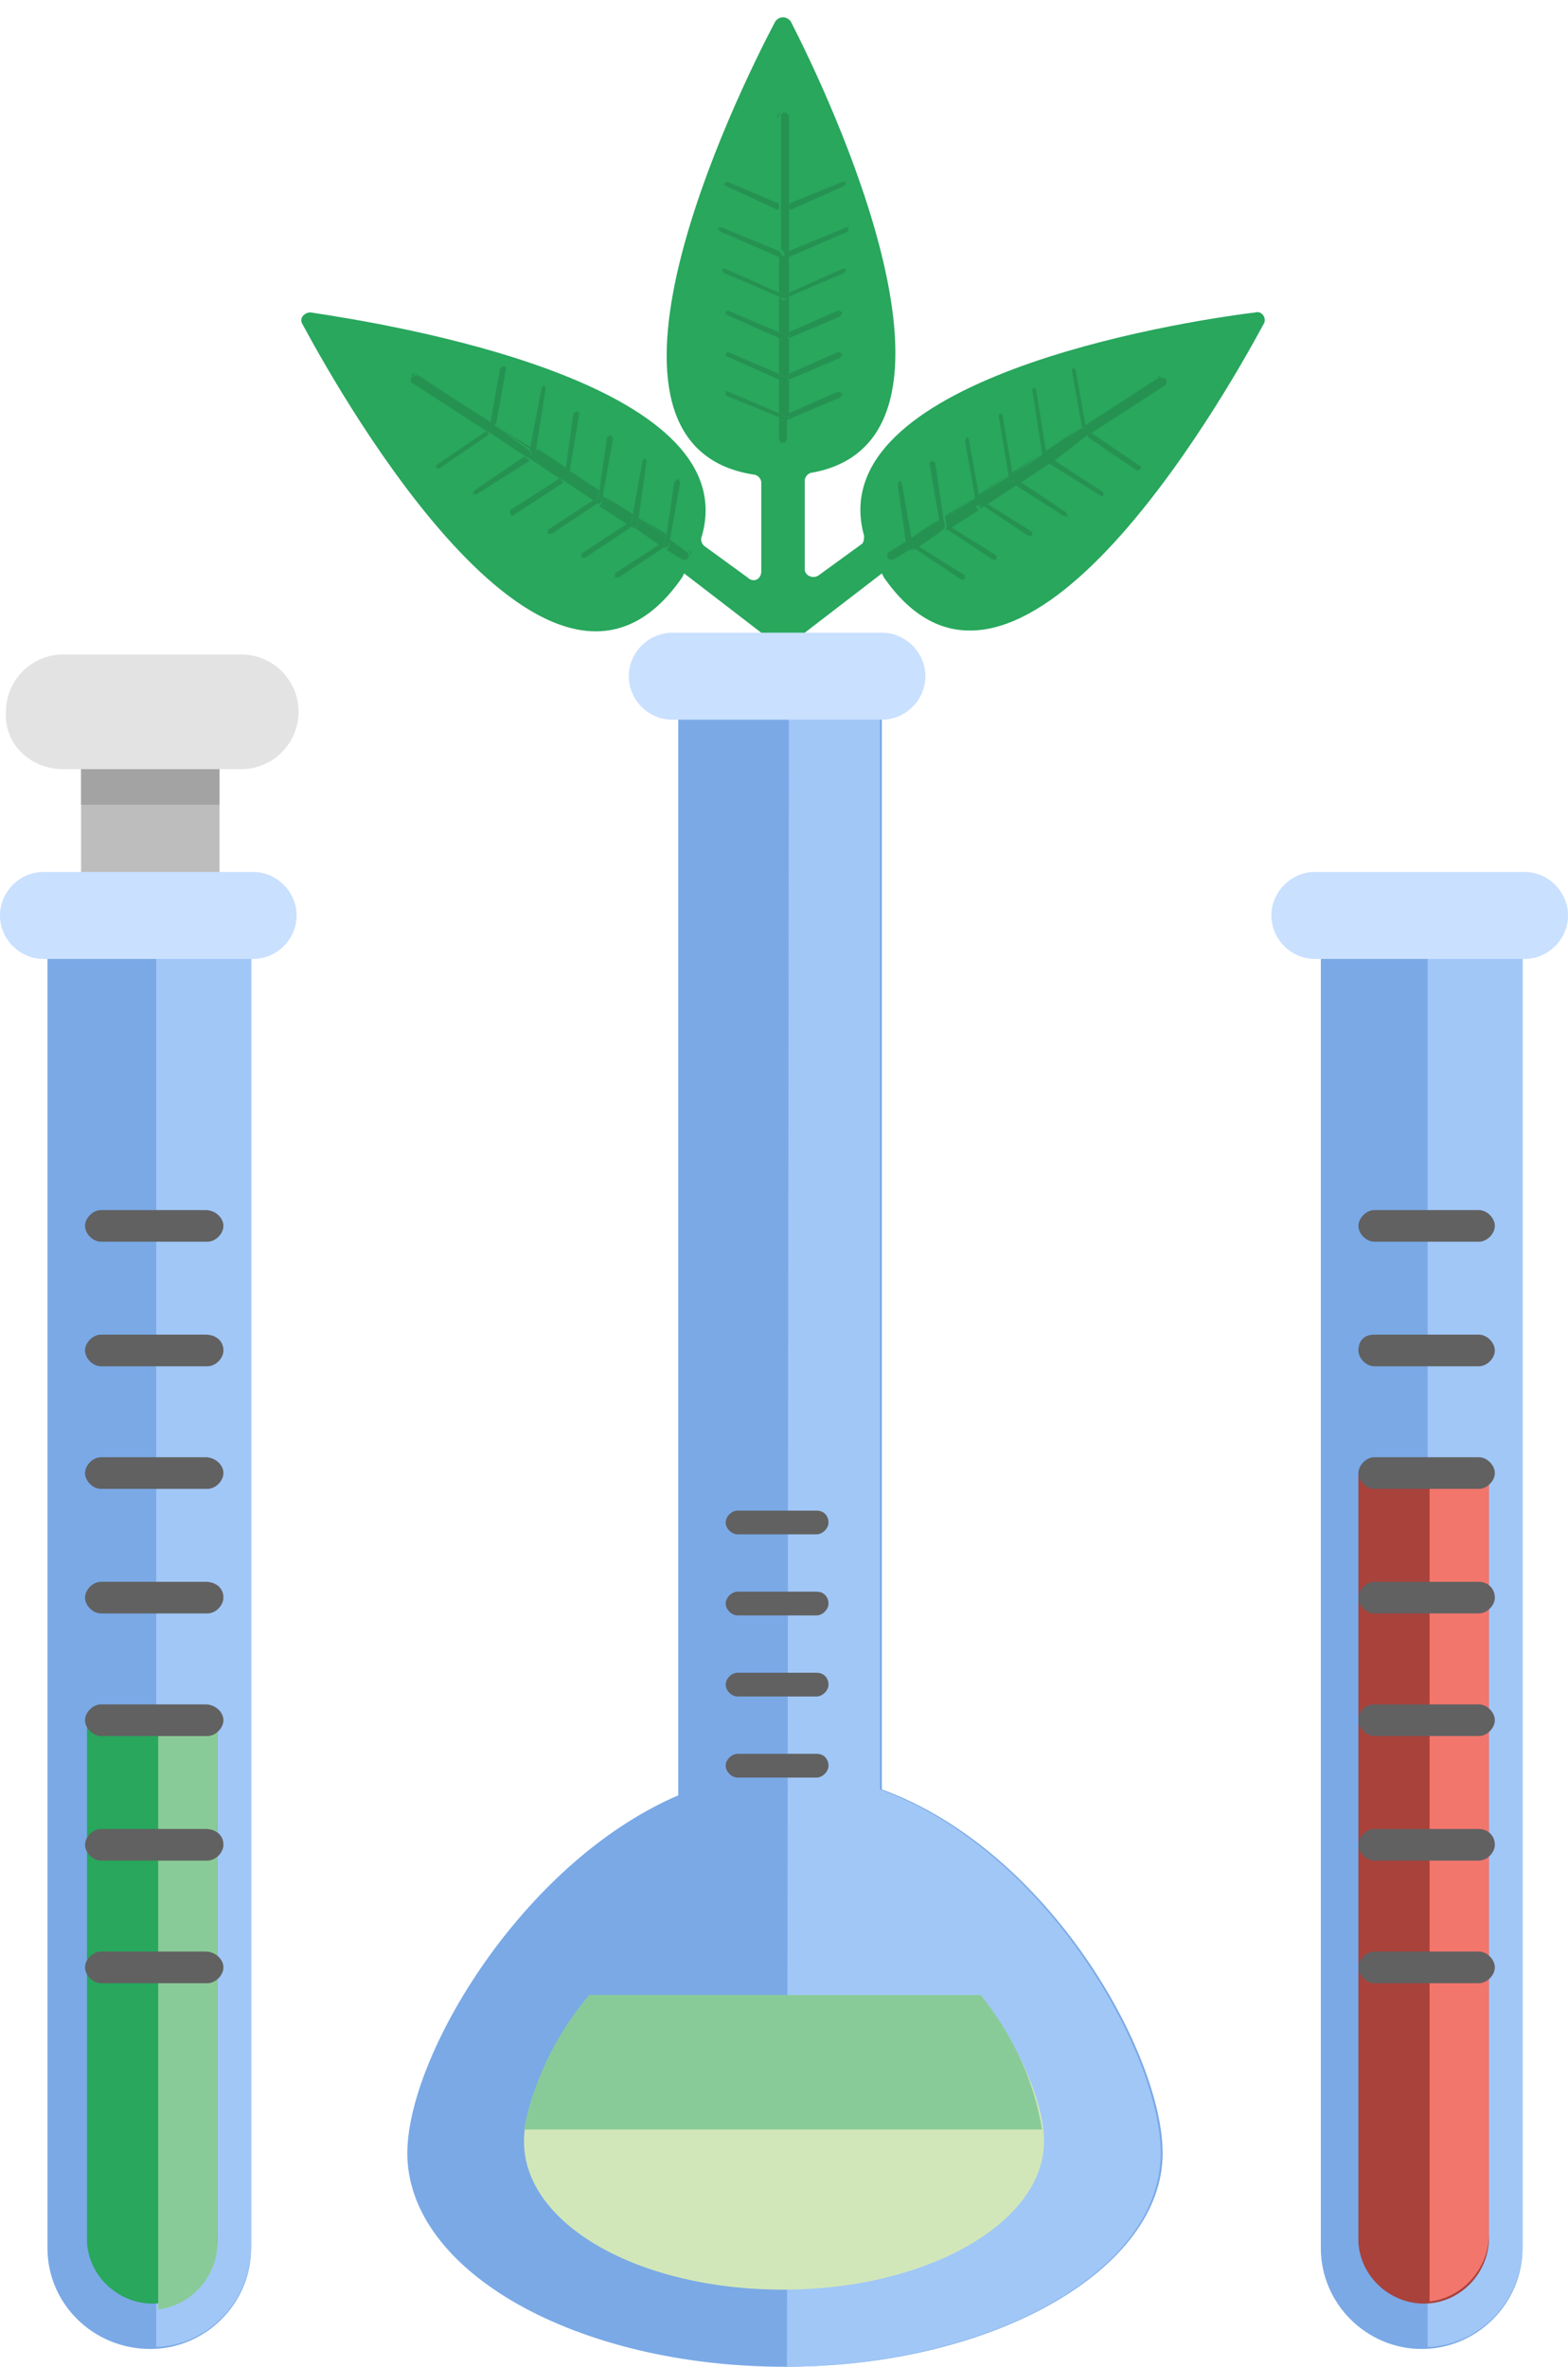 <?xml version="1.0" encoding="utf-8"?>
<!-- Generator: Adobe Illustrator 23.0.1, SVG Export Plug-In . SVG Version: 6.00 Build 0)  -->
<svg version="1.1" id="Layer_1" xmlns="http://www.w3.org/2000/svg" xmlns:xlink="http://www.w3.org/1999/xlink" x="0px" y="0px"
	 viewBox="0 0 79.3 119.7" style="enable-background:new 0 0 79.3 119.7;" xml:space="preserve">
<style type="text/css">
	.st0{fill:#7AA9E6;}
	.st1{fill:#A1C7F7;}
	.st2{fill:#A8423B;}
	.st3{fill:#F3766D;}
	.st4{fill:#616161;}
	.st5{fill:#C9E0FF;}
	.st6{fill:#BDBDBD;}
	.st7{fill:#A3A3A3;}
	.st8{fill:#E3E3E3;}
	.st9{fill:#28A75D;}
	.st10{fill:#89CB98;}
	.st11{fill:#D2E7B9;}
	.st12{fill:#269252;}
</style>
<g>
	<path class="st0" d="M71.9,118.8L71.9,118.8c-2.8,0-5.1-2.3-5.1-5.1v-68H77v68C77,116.5,74.7,118.8,71.9,118.8z"/>
	<path class="st1" d="M72.2,45.6H77v68c0,2.7-2.1,5-4.8,5.1V45.6z"/>
	<path class="st2" d="M75.3,74.5V113c0.1,1.8-1.3,3.4-3.1,3.5s-3.4-1.3-3.5-3.1c0-0.1,0-0.2,0-0.3V74.5H75.3z"/>
	<path class="st3" d="M72.3,74.5h3V113c0,1.7-1.3,3.2-3,3.4V74.5z"/>
	<path class="st4" d="M75.6,62L75.6,62c0,0.4-0.4,0.8-0.8,0.8h-5.3c-0.4,0-0.8-0.4-0.8-0.8c0-0.4,0.4-0.8,0.8-0.8h5.3
		C75.2,61.2,75.6,61.6,75.6,62z"/>
	<path class="st4" d="M69.5,67.5h5.3c0.4,0,0.8,0.4,0.8,0.8c0,0.4-0.4,0.8-0.8,0.8h-5.3c-0.4,0-0.8-0.4-0.8-0.8
		C68.7,67.8,69,67.5,69.5,67.5z"/>
	<path class="st4" d="M75.6,74.5L75.6,74.5c0,0.4-0.4,0.8-0.8,0.8h-5.3c-0.4,0-0.8-0.4-0.8-0.8c0-0.4,0.4-0.8,0.8-0.8h5.3
		C75.2,73.7,75.6,74.1,75.6,74.5z"/>
	<path class="st4" d="M75.6,80.8L75.6,80.8c0,0.4-0.4,0.8-0.8,0.8h-5.3c-0.4,0-0.8-0.4-0.8-0.8c0-0.4,0.4-0.8,0.8-0.8h5.3
		C75.2,80,75.6,80.3,75.6,80.8z"/>
	<path class="st4" d="M69.5,86.2h5.3c0.4,0,0.8,0.4,0.8,0.8s-0.4,0.8-0.8,0.8h-5.3c-0.4,0-0.8-0.4-0.8-0.8
		C68.7,86.6,69,86.2,69.5,86.2z"/>
	<path class="st4" d="M75.6,93.3L75.6,93.3c0,0.4-0.4,0.8-0.8,0.8h-5.3c-0.4,0-0.8-0.4-0.8-0.8c0-0.4,0.4-0.8,0.8-0.8h5.3
		C75.2,92.5,75.6,92.8,75.6,93.3z"/>
	<path class="st4" d="M75.6,99.5L75.6,99.5c0,0.4-0.4,0.8-0.8,0.8h-5.3c-0.4,0-0.8-0.4-0.8-0.8s0.4-0.8,0.8-0.8h5.3
		C75.2,98.7,75.6,99.1,75.6,99.5z"/>
	<path class="st5" d="M66.5,48.5h10.6c1.2,0,2.2-1,2.2-2.2s-1-2.2-2.2-2.2h0H66.5c-1.2,0-2.2,1-2.2,2.2v0
		C64.3,47.5,65.3,48.5,66.5,48.5z"/>
	<rect x="4.1" y="36.4" class="st6" width="7" height="15.7"/>
	<rect x="4.1" y="36.4" class="st7" width="7" height="4.3"/>
	<path class="st8" d="M3.2,38.9h9c1.6,0,2.9-1.3,2.9-2.9c0-1.6-1.3-2.9-2.9-2.9h-9c-1.6,0-2.9,1.3-2.9,2.9
		C0.2,37.6,1.5,38.9,3.2,38.9z"/>
	<path class="st0" d="M7.6,118.8L7.6,118.8c2.8,0,5.1-2.3,5.1-5.1v-68H2.4v68C2.4,116.5,4.7,118.8,7.6,118.8L7.6,118.8z"/>
	<path class="st1" d="M7.9,45.6h4.8v68c0,2.7-2.1,5-4.8,5.1V45.6z"/>
	<path class="st9" d="M11,87.2V113c0.1,1.8-1.3,3.4-3.1,3.5c-1.8,0.1-3.4-1.3-3.5-3.1c0-0.1,0-0.2,0-0.3V87.2H11z"/>
	<path class="st10" d="M11,87.6v25.8c0,1.7-1.3,3.2-3,3.4V87.6H11z"/>
	<path class="st4" d="M11.3,62L11.3,62c0,0.4-0.4,0.8-0.8,0.8H5.1c-0.4,0-0.8-0.4-0.8-0.8c0-0.4,0.4-0.8,0.8-0.8h5.3
		C10.9,61.2,11.3,61.6,11.3,62L11.3,62z"/>
	<path class="st4" d="M11.3,68.3L11.3,68.3c0,0.4-0.4,0.8-0.8,0.8H5.1c-0.4,0-0.8-0.4-0.8-0.8c0-0.4,0.4-0.8,0.8-0.8h5.3
		C10.9,67.5,11.3,67.8,11.3,68.3L11.3,68.3z"/>
	<path class="st4" d="M11.3,74.5L11.3,74.5c0,0.4-0.4,0.8-0.8,0.8H5.1c-0.4,0-0.8-0.4-0.8-0.8c0-0.4,0.4-0.8,0.8-0.8h5.3
		C10.9,73.7,11.3,74.1,11.3,74.5L11.3,74.5z"/>
	<path class="st4" d="M11.3,80.8L11.3,80.8c0,0.4-0.4,0.8-0.8,0.8H5.1c-0.4,0-0.8-0.4-0.8-0.8c0-0.4,0.4-0.8,0.8-0.8h5.3
		C10.9,80,11.3,80.3,11.3,80.8L11.3,80.8z"/>
	<path class="st4" d="M11.3,87L11.3,87c0,0.4-0.4,0.8-0.8,0.8H5.1c-0.4,0-0.8-0.4-0.8-0.8c0-0.4,0.4-0.8,0.8-0.8h5.3
		C10.9,86.2,11.3,86.6,11.3,87L11.3,87z"/>
	<path class="st4" d="M11.3,93.3L11.3,93.3c0,0.4-0.4,0.8-0.8,0.8H5.1c-0.4,0-0.8-0.4-0.8-0.8c0-0.4,0.4-0.8,0.8-0.8h5.3
		C10.9,92.5,11.3,92.8,11.3,93.3L11.3,93.3z"/>
	<path class="st4" d="M11.3,99.5L11.3,99.5c0,0.4-0.4,0.8-0.8,0.8H5.1c-0.4,0-0.8-0.4-0.8-0.8s0.4-0.8,0.8-0.8h5.3
		C10.9,98.7,11.3,99.1,11.3,99.5L11.3,99.5z"/>
	<path class="st5" d="M2.2,48.5h10.6c1.2,0,2.2-1,2.2-2.2s-1-2.2-2.2-2.2h0H2.2c-1.2,0-2.2,1-2.2,2.2v0C0,47.5,1,48.5,2.2,48.5z"/>
	<path class="st0" d="M34.3,90.8V33.3h10.3v57.2c8.5,3.1,14.2,13.4,14.2,18.4c0,5.9-8.6,10.8-19.1,10.8c-10.5,0-19.1-4.8-19.1-10.8
		C20.6,104,26.4,94.2,34.3,90.8z"/>
	<path class="st1" d="M39.9,33.3h4.6v57.2c8.5,3.1,14.2,13.4,14.2,18.4c0,5.9-8.4,10.7-18.9,10.8L39.9,33.3z"/>
	<path class="st11" d="M49.6,100.9c2,2.6,3.2,5.5,3.2,7.4c0,4.1-5.9,7.5-13.2,7.5c-7.3,0-13.1-3.3-13.1-7.5c0-1.9,1.3-4.8,3.3-7.4
		H49.6z"/>
	<path class="st10" d="M26.5,107.7c0.5-2.5,1.6-4.8,3.3-6.8h19.8c1.6,2,2.7,4.3,3.1,6.8H26.5z"/>
	<path class="st5" d="M34,36.4h10.6c1.2,0,2.2-1,2.2-2.2c0-1.2-1-2.2-2.2-2.2H34c-1.2,0-2.2,1-2.2,2.2v0
		C31.8,35.4,32.8,36.4,34,36.4z"/>
	<path class="st4" d="M41.9,77L41.9,77c0,0.3-0.3,0.6-0.6,0.6h-4c-0.3,0-0.6-0.3-0.6-0.6s0.3-0.6,0.6-0.6h4
		C41.7,76.4,41.9,76.7,41.9,77z"/>
	<path class="st4" d="M41.9,81.1L41.9,81.1c0,0.3-0.3,0.6-0.6,0.6h-4c-0.3,0-0.6-0.3-0.6-0.6s0.3-0.6,0.6-0.6h4
		C41.7,80.5,41.9,80.8,41.9,81.1z"/>
	<path class="st4" d="M41.9,85.2L41.9,85.2c0,0.3-0.3,0.6-0.6,0.6h-4c-0.3,0-0.6-0.3-0.6-0.6s0.3-0.6,0.6-0.6h4
		C41.7,84.6,41.9,84.9,41.9,85.2z"/>
	<path class="st4" d="M41.9,89.3L41.9,89.3c0,0.3-0.3,0.6-0.6,0.6h-4c-0.3,0-0.6-0.3-0.6-0.6s0.3-0.6,0.6-0.6h4
		C41.7,88.7,41.9,89,41.9,89.3z"/>
	<path class="st9" d="M43.6,27.5l-2.2,1.6c-0.3,0.2-0.7,0-0.7-0.3v-4.5c0-0.2,0.2-0.4,0.4-0.4c9.1-1.7,0.8-19.1-1.1-22.8
		c-0.2-0.3-0.6-0.3-0.8,0c-2,3.8-10.6,21.4-1.1,22.9c0.2,0,0.4,0.2,0.4,0.4v4.5c0,0.4-0.4,0.6-0.7,0.3l-2.2-1.6
		c-0.1-0.1-0.2-0.3-0.1-0.5c2.2-7.8-15.8-10.7-19.8-11.3c-0.3,0-0.6,0.3-0.4,0.6c2.1,3.9,12.6,22.4,19.2,12.8l0.1-0.2l3.9,3l2.2,0
		l3.9-3l0.1,0.2c6.6,9.5,17.1-8.9,19.2-12.8c0.2-0.3-0.1-0.7-0.4-0.6c-4.1,0.5-22,3.4-19.8,11.3C43.7,27.2,43.7,27.4,43.6,27.5"/>
	<path class="st12" d="M39.4,21.2v0.9c0,0.1,0.1,0.3,0.3,0.3c0,0,0,0,0,0c-0.1,0-0.2-0.1-0.2-0.2L39.4,21.2L39.4,21.2 M39.4,21.1
		L39.4,21.1L39.4,21.1L39.4,21.1 M39.4,19.3v1.6l0,0L39.4,19.3L39.4,19.3 M39.4,19.2L39.4,19.2L39.4,19.2L39.4,19.2 M39.4,17.2v1.7
		l0,0L39.4,17.2L39.4,17.2 M39.4,17.1L39.4,17.1L39.4,17.1L39.4,17.1 M39.4,15v1.8l0,0L39.4,15L39.4,15 M39.4,13v1.8l0,0L39.4,13
		L39.4,13 M39.4,10.5L39.4,10.5l0,2.2l0,0V10.5 M39.6,5.7c-0.1,0-0.3,0.1-0.3,0.2v4.4l0,0l0,0.1V6C39.4,5.8,39.5,5.7,39.6,5.7
		C39.6,5.7,39.6,5.7,39.6,5.7"/>
	<polyline class="st12" points="42.6,9.2 39.9,10.3 39.9,10.6 40,10.6 42.7,9.4 42.8,9.2 42.6,9.2 	"/>
	<polyline class="st12" points="42.8,11.5 39.9,12.7 39.9,13 42.9,11.7 42.9,11.5 42.8,11.5 	"/>
	<polyline class="st12" points="42.6,13.6 39.9,14.8 39.9,15 42.7,13.8 42.8,13.6 42.6,13.6 	"/>
	<path class="st12" d="M39.4,17.1L39.4,17.1L39.4,17.1L39.4,17.1l0,0.1L39.4,17.1L39.4,17.1 M42.4,15.7l-2.5,1.1v0.3l2.6-1.1
		l0.1-0.2L42.4,15.7"/>
	<path class="st12" d="M39.4,19.2L39.4,19.2L39.4,19.2L39.4,19.2l0,0.1L39.4,19.2L39.4,19.2 M42.4,17.8l-2.5,1.1v0.3l2.6-1.1
		l0.1-0.2L42.4,17.8"/>
	<path class="st12" d="M39.4,21.1L39.4,21.1L39.4,21.1L39.4,21.1l0,0.1L39.4,21.1L39.4,21.1 M42.4,19.8l-2.5,1.1v0.3l2.6-1.1
		l0.1-0.2L42.4,19.8"/>
	<path class="st12" d="M39.4,21.2v0.1v0.9c0,0.1,0.1,0.2,0.2,0.2c0,0,0,0,0,0c0.1,0,0.2-0.1,0.2-0.3v-0.9l-0.2,0.1L39.4,21.2
		 M39.4,19.2v0.1v1.6l0.4,0.2l0.1,0.1v-0.1v-0.3v-1.6l-0.2,0.1L39.4,19.2 M39.4,17.1v0.1v1.7l0.4,0.2l0.1,0.1v-0.1v-0.3v-1.7
		l-0.2,0.1L39.4,17.1 M39.7,5.7C39.6,5.7,39.6,5.7,39.7,5.7c-0.2,0-0.2,0.1-0.2,0.2v4.4l0,0.1l0,0v2.2l0.1,0.1l0.1,0.2L39.4,13l0,0
		v1.8l0.3,0.1l0.1,0.2l-0.2,0.1L39.4,15v1.8l0.4,0.2l0.1,0.1v-0.1v-0.3V15v-0.3V13v-0.3v-2.2v-0.2V6C39.9,5.8,39.8,5.7,39.7,5.7"/>
	<polyline class="st12" points="36.8,9.2 36.6,9.3 36.7,9.4 39.3,10.6 39.4,10.6 39.4,10.5 39.4,10.5 39.4,10.4 39.4,10.4 
		39.4,10.3 36.8,9.2 	"/>
	<polyline class="st12" points="36.5,11.5 36.3,11.5 36.4,11.7 39.4,13 39.4,13 39.4,13 39.6,13 39.5,12.8 39.4,12.7 39.4,12.7 
		36.5,11.5 	"/>
	<polyline class="st12" points="36.7,13.6 36.5,13.6 36.6,13.8 39.4,15 39.4,15 39.6,15.1 39.8,15.1 39.7,14.9 39.4,14.8 39.4,14.8 
		36.7,13.6 	"/>
	<polyline class="st12" points="36.8,15.7 36.7,15.8 36.7,15.9 39.4,17.1 39.4,17.1 39.4,17.1 39.7,17.2 39.9,17.2 39.9,17.2 
		39.9,17.2 39.8,17 39.4,16.8 39.4,16.8 36.8,15.7 	"/>
	<polyline class="st12" points="36.8,17.8 36.7,17.9 36.7,18 39.4,19.2 39.4,19.2 39.4,19.2 39.7,19.3 39.9,19.3 39.9,19.3 
		39.9,19.3 39.8,19.1 39.4,18.9 39.4,18.9 36.8,17.8 	"/>
	<polyline class="st12" points="36.8,19.8 36.7,19.8 36.7,20 39.4,21.1 39.4,21.1 39.4,21.2 39.7,21.3 39.9,21.2 39.9,21.2 
		39.9,21.2 39.8,21.1 39.4,20.9 39.4,20.9 36.8,19.8 	"/>
	<path class="st12" d="M45.7,27.4L45,27.9c-0.1,0.1-0.1,0.2-0.1,0.3c0,0,0,0,0,0c-0.1-0.1,0-0.3,0.1-0.3L45.7,27.4L45.7,27.4
		 M45.8,27.3L45.8,27.3L45.8,27.3L45.8,27.3 M47.4,26.3l-1.3,0.9l0,0.1L47.4,26.3L47.4,26.3 M47.5,26.3L47.5,26.3L47.5,26.3
		L47.5,26.3 M49.2,25.2l-1.4,0.9l0,0.1L49.2,25.2L49.2,25.2 M49.3,25.1L49.3,25.1L49.3,25.1L49.3,25.1 M51,24l-1.5,1l0,0.1L51,24
		L51,24 M52.7,22.9l-1.5,1l0,0.1L52.7,22.9L52.7,22.9 M54.7,21.6l-1.8,1.2l0,0.1L54.7,21.6L54.7,21.6 M58.7,19c0,0-0.1,0-0.1,0
		l-3.7,2.4l0,0l0,0l3.7-2.4C58.6,19.1,58.7,19.1,58.7,19c0.1,0,0.2,0.1,0.2,0.1c0,0,0,0,0,0C58.9,19.1,58.8,19,58.7,19"/>
	<polyline class="st12" points="55.2,21.9 55,22 55,22.1 57.5,23.8 57.7,23.7 57.7,23.6 55.2,21.9 	"/>
	<polyline class="st12" points="53.2,23.2 53,23.4 55.7,25.1 55.8,25.1 55.8,24.9 53.2,23.2 	"/>
	<polyline class="st12" points="51.5,24.3 51.3,24.5 53.8,26.1 54,26.1 53.9,25.9 51.5,24.3 	"/>
	<path class="st12" d="M49.8,25.4l-0.2,0.1l2.4,1.6l0.2,0l0-0.2L49.8,25.4 M49.3,25.1L49.3,25.1L49.3,25.1L49.3,25.1L49.3,25.1
		L49.3,25.1L49.3,25.1"/>
	<path class="st12" d="M48,26.6l-0.2,0.1l2.4,1.6l0.2,0l0-0.2L48,26.6 M47.5,26.3L47.5,26.3L47.5,26.3L47.5,26.3L47.5,26.3
		L47.5,26.3L47.5,26.3"/>
	<path class="st12" d="M46.4,27.6l-0.2,0.1l2.4,1.6l0.2,0l0-0.2L46.4,27.6 M45.8,27.4L45.8,27.4L45.8,27.4L45.8,27.4L45.8,27.4
		L45.8,27.4L45.8,27.4"/>
	<path class="st12" d="M45.8,27.4L45.8,27.4L45,27.9c-0.1,0.1-0.1,0.2-0.1,0.3c0,0,0,0,0,0c0,0.1,0.1,0.1,0.2,0.1c0,0,0.1,0,0.1,0
		l0.8-0.5l-0.1-0.1L45.8,27.4 M47.5,26.3L47.5,26.3l-1.4,0.9l0.1,0.5l-0.1,0.1l0.1,0l0.2-0.1l1.3-0.9l-0.1-0.1L47.5,26.3 M49.3,25.2
		L49.3,25.2l-1.5,1l0.1,0.5l-0.1,0.1l0.1,0l0.2-0.1l1.4-0.9l-0.1-0.1L49.3,25.2 M58.7,19.1c0,0-0.1,0-0.1,0l-3.7,2.4l-0.1,0.1l0,0
		l-1.9,1.2l0,0.1l-0.1,0.1L52.7,23l0,0l-1.5,1l0.1,0.3l-0.1,0.1L51,24.3l0-0.2l-1.5,1l0.1,0.5l-0.1,0.1l0.1,0l0.2-0.1l1.5-1l0.2-0.1
		l1.5-1l0.2-0.1L55,22l0.2-0.1l3.7-2.4c0.1-0.1,0.1-0.2,0.1-0.3c0,0,0,0,0,0C58.9,19.1,58.8,19.1,58.7,19.1"/>
	<polyline class="st12" points="54.3,18.6 54.2,18.7 54.7,21.5 54.7,21.6 54.8,21.6 54.8,21.6 54.9,21.5 54.9,21.5 54.9,21.5 
		54.4,18.7 54.3,18.6 	"/>
	<polyline class="st12" points="52.3,19.6 52.2,19.7 52.7,22.9 52.7,23 52.7,23 52.8,23.1 52.9,22.9 52.9,22.8 52.9,22.8 52.4,19.7 
		52.3,19.6 	"/>
	<polyline class="st12" points="50.6,20.9 50.5,21 51,24 51,24.1 51,24.3 51.2,24.4 51.3,24.2 51.2,23.9 51.2,23.9 50.7,21 
		50.6,20.9 	"/>
	<polyline class="st12" points="48.9,22.1 48.8,22.3 49.3,25.1 49.3,25.1 49.3,25.2 49.3,25.5 49.5,25.6 49.5,25.6 49.5,25.6 
		49.6,25.5 49.5,25 49.5,25 49,22.2 48.9,22.1 	"/>
	<polyline class="st12" points="47.1,23.3 47,23.4 47.5,26.3 47.5,26.3 47.5,26.3 47.6,26.7 47.7,26.8 47.7,26.8 47.7,26.8 
		47.8,26.6 47.7,26.2 47.7,26.1 47.3,23.4 47.1,23.3 	"/>
	<polyline class="st12" points="45.5,24.3 45.4,24.5 45.8,27.3 45.8,27.4 45.8,27.4 45.9,27.7 46,27.8 46,27.8 46.1,27.8 46.2,27.7 
		46.1,27.2 46.1,27.2 45.6,24.4 45.5,24.3 	"/>
	<path class="st12" d="M34,27.3L34,27.3l0.8,0.5c0.1,0.1,0.1,0.2,0.1,0.3c0,0,0,0,0,0c0.1-0.1,0-0.3-0.1-0.3L34,27.3 M33.9,27.2
		L33.9,27.2L33.9,27.2L33.9,27.2 M32.4,26.2L32.4,26.2l1.3,0.9l0-0.1L32.4,26.2 M32.3,26.2L32.3,26.2L32.3,26.2L32.3,26.2
		 M30.6,25.1L30.6,25.1l1.4,1l0-0.1L30.6,25.1 M30.5,25L30.5,25L30.5,25L30.5,25 M28.8,23.9L28.8,23.9l1.5,1l0-0.1L28.8,23.9
		 M27.1,22.8L27.1,22.8l1.5,1l0-0.1L27.1,22.8 M25,21.5L25,21.5l1.8,1.2l0-0.1L25,21.5 M21,18.9c-0.1,0-0.2,0-0.2,0.1c0,0,0,0,0,0
		C20.9,19,20.9,19,21,18.9c0,0,0.1,0.1,0.1,0.1l3.7,2.4l0,0l0,0L21.2,19C21.1,19,21.1,18.9,21,18.9"/>
	<polyline class="st12" points="24.6,21.8 22.1,23.5 22,23.6 22.2,23.7 24.7,22 24.7,21.9 24.6,21.8 	"/>
	<polyline class="st12" points="26.5,23.1 24,24.8 23.9,25 24.1,25 26.8,23.3 26.5,23.1 	"/>
	<polyline class="st12" points="28.3,24.2 25.8,25.8 25.8,26 25.9,26.1 28.5,24.4 28.3,24.2 	"/>
	<path class="st12" d="M30,25.3l-2.3,1.5l0,0.2l0.2,0l2.4-1.6L30,25.3 M30.5,25L30.5,25L30.5,25L30.5,25L30.5,25L30.5,25L30.5,25"/>
	<path class="st12" d="M31.7,26.5L29.4,28l0,0.2l0.2,0l2.4-1.6L31.7,26.5 M32.3,26.2L32.3,26.2L32.3,26.2L32.3,26.2L32.3,26.2
		L32.3,26.2L32.3,26.2"/>
	<path class="st12" d="M33.4,27.5l-2.3,1.5l0,0.2l0.2,0l2.4-1.6L33.4,27.5 M33.9,27.3L33.9,27.3L33.9,27.3L33.9,27.3L33.9,27.3
		L33.9,27.3L33.9,27.3"/>
	<path class="st12" d="M33.9,27.3l-0.1,0.4l-0.1,0.1l0.8,0.5c0,0,0.1,0,0.1,0c0.1,0,0.2,0,0.2-0.1c0,0,0,0,0,0
		c0.1-0.1,0-0.3-0.1-0.3L33.9,27.3L33.9,27.3 M32.3,26.2l-0.1,0.4l-0.1,0.1l1.3,0.9l0.2,0.1l0.1,0l-0.1-0.1l0.1-0.5L32.3,26.2
		L32.3,26.2 M30.5,25.1l-0.1,0.4l-0.1,0.1l1.4,0.9l0.2,0.1l0.1,0l-0.1-0.1l0.1-0.5L30.5,25.1L30.5,25.1 M21,19c-0.1,0-0.1,0-0.2,0.1
		c0,0,0,0,0,0c-0.1,0.1,0,0.3,0.1,0.3l3.7,2.4l0.2,0.1l1.8,1.2l0.2,0.1l1.5,1l0.2,0.1l1.5,1l0.2,0.1l0.1,0l-0.1-0.1l0.1-0.5l-1.5-1
		l0,0.2l-0.1,0.1l-0.1-0.1l0.1-0.3l-1.5-1l0,0L26.9,23l-0.1-0.1l0-0.1L25,21.5l0,0l-0.1-0.1L21.1,19C21.1,19,21.1,19,21,19"/>
	<polyline class="st12" points="25.5,18.5 25.3,18.6 24.8,21.4 24.8,21.4 24.9,21.4 24.9,21.5 25,21.5 25,21.5 25.1,21.4 25.6,18.6 
		25.5,18.5 	"/>
	<polyline class="st12" points="27.5,19.5 27.4,19.6 26.8,22.7 26.8,22.7 26.8,22.8 26.9,23 27.1,22.9 27.1,22.9 27.1,22.8 
		27.6,19.6 27.5,19.5 	"/>
	<polyline class="st12" points="29.2,20.8 29,20.9 28.6,23.8 28.5,23.8 28.5,24.1 28.6,24.3 28.7,24.2 28.8,24 28.8,23.9 29.3,20.9 
		29.2,20.8 	"/>
	<polyline class="st12" points="30.9,22 30.7,22.1 30.3,24.9 30.3,24.9 30.2,25.4 30.3,25.5 30.3,25.5 30.3,25.5 30.4,25.4 
		30.5,25.1 30.5,25 30.5,25 31,22.2 30.9,22 	"/>
	<polyline class="st12" points="32.6,23.2 32.5,23.3 32,26 32,26.1 31.9,26.5 32,26.7 32,26.7 32.1,26.7 32.2,26.6 32.3,26.2 
		32.3,26.2 32.3,26.2 32.7,23.3 32.6,23.2 	"/>
	<polyline class="st12" points="34.3,24.2 34.1,24.4 33.7,27.1 33.7,27.1 33.6,27.6 33.7,27.7 33.7,27.7 33.7,27.7 33.8,27.6 
		33.9,27.3 33.9,27.3 33.9,27.2 34.4,24.4 34.3,24.2 	"/>
</g>
</svg>
